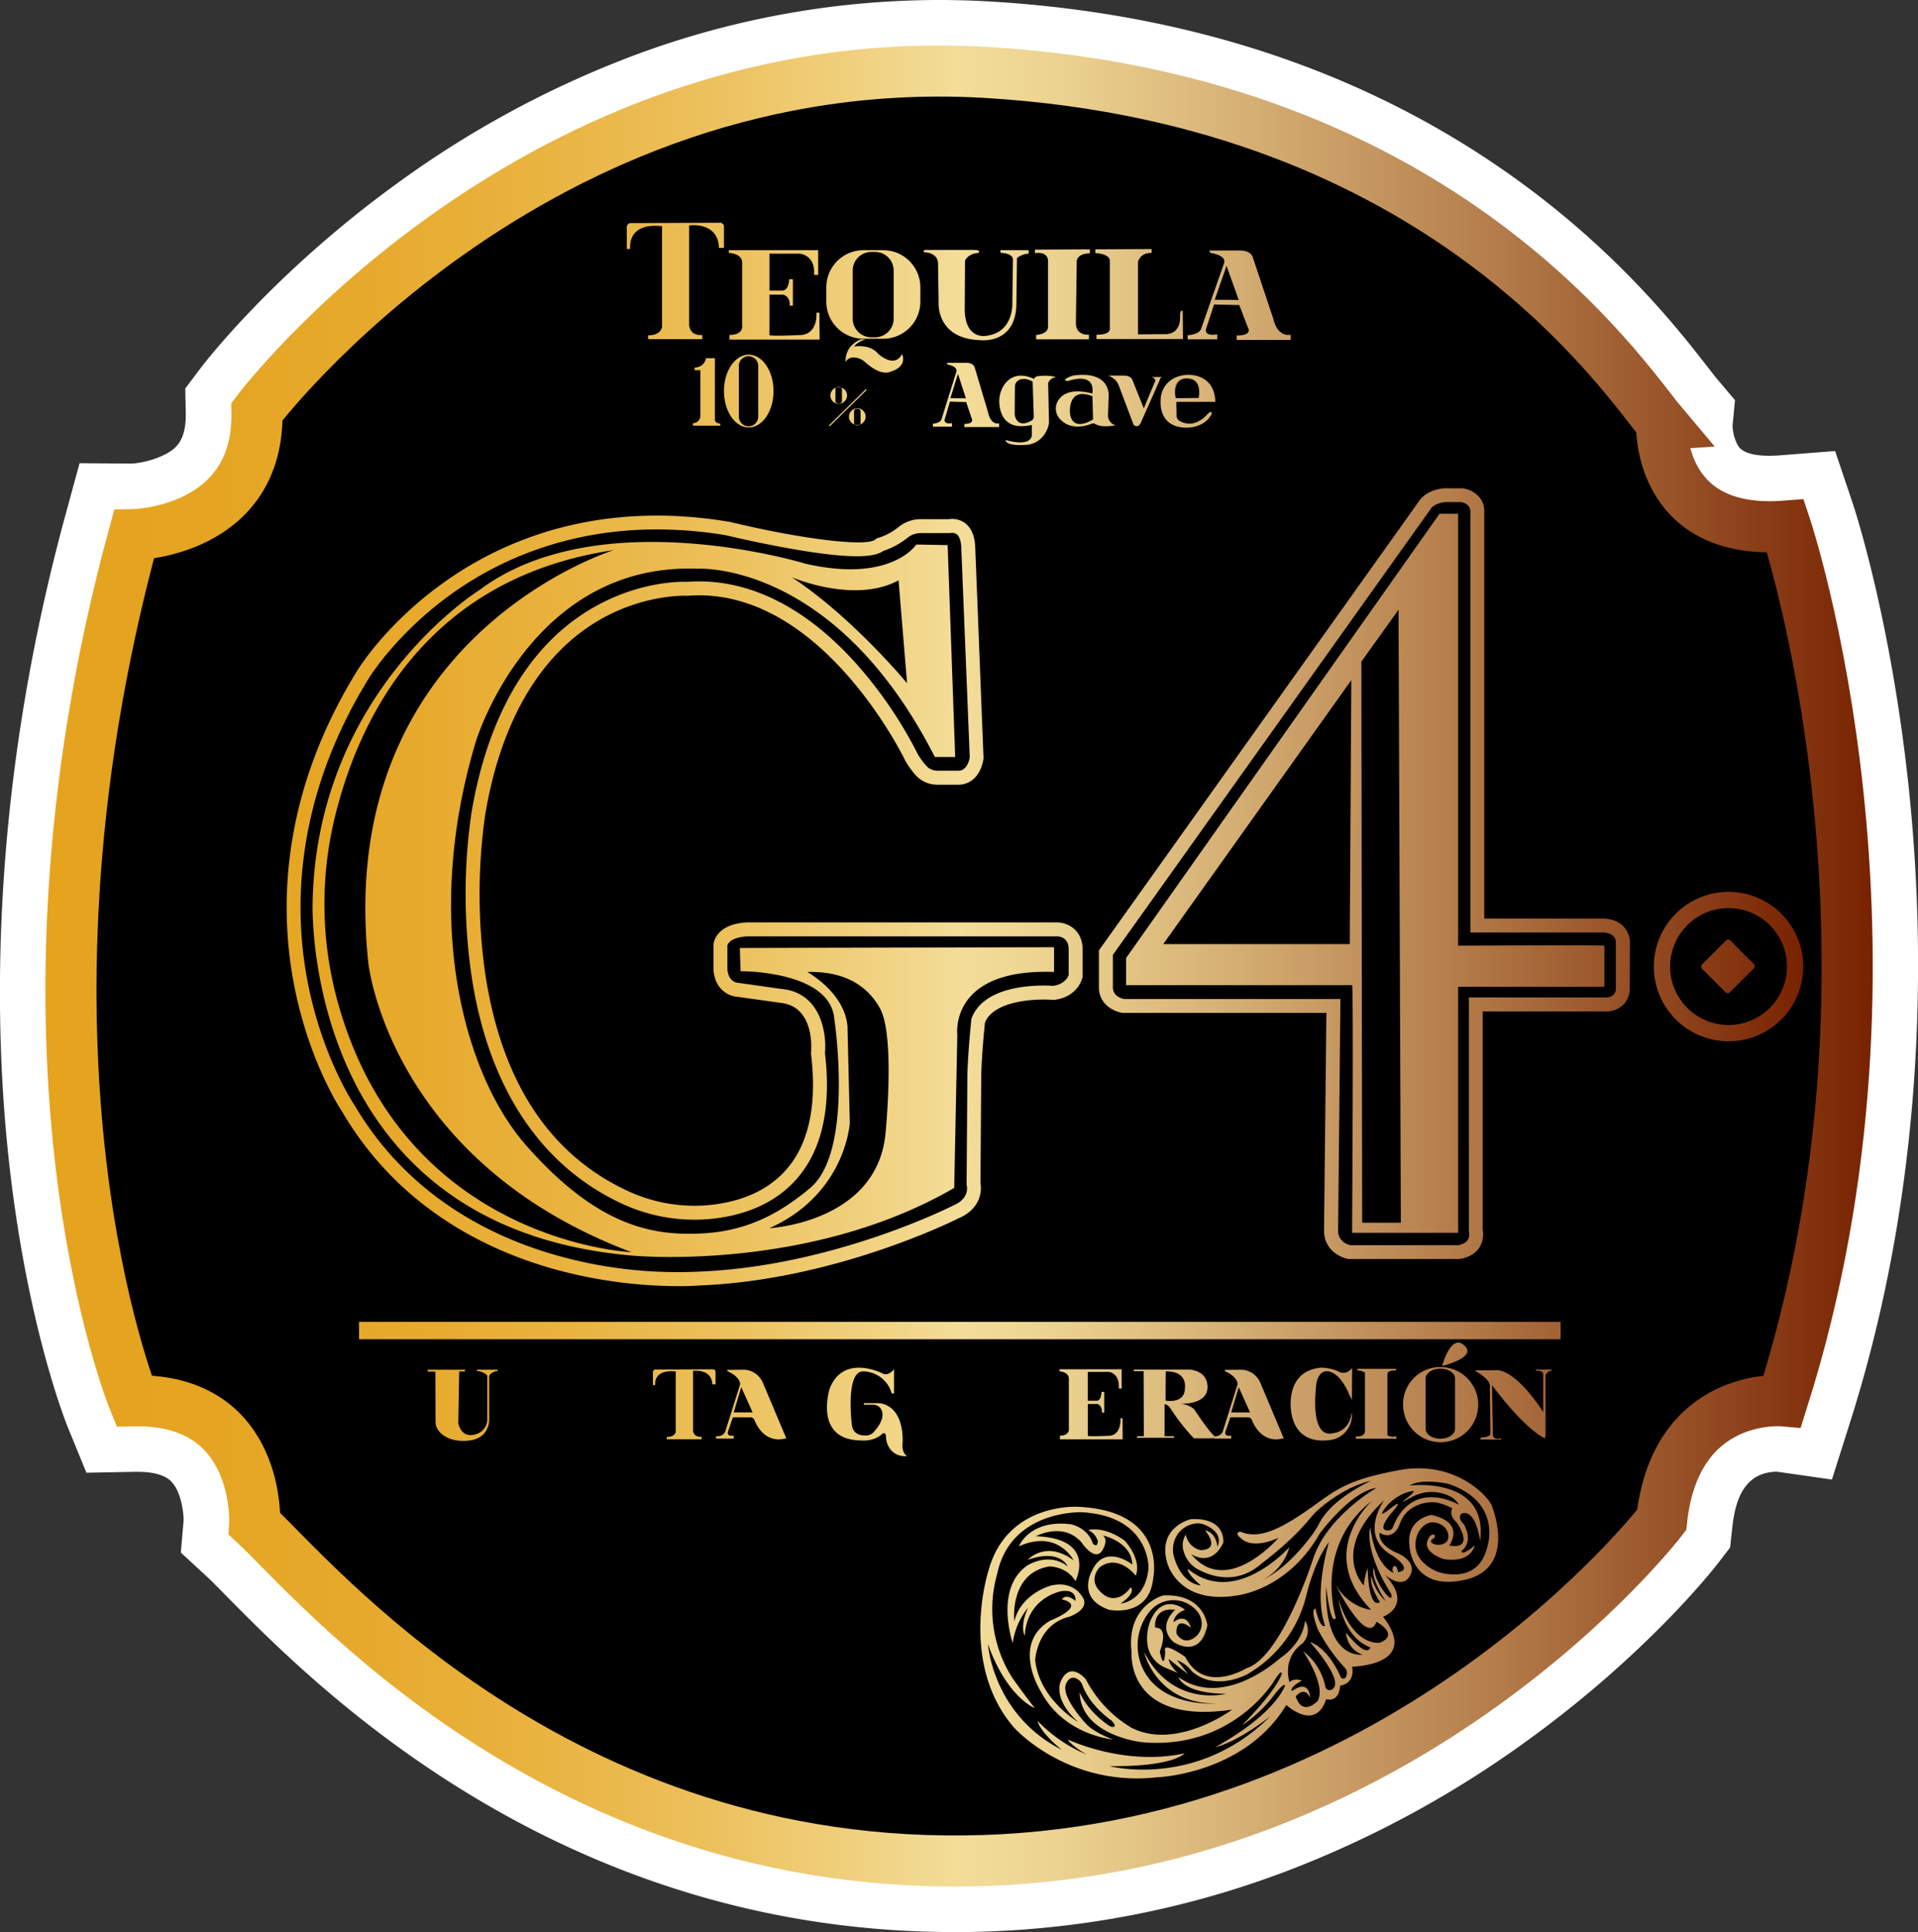 <svg xmlns="http://www.w3.org/2000/svg" xmlns:xlink="http://www.w3.org/1999/xlink" width="826.07" height="832.05" viewBox="0 0 826.07 832.05"><rect x="0" y="0" width="826.07" height="832.05" fill="#333333" stroke="none"/><defs><style>.cls-1{fill:#fff;}.cls-2,.cls-3{fill:none;}.cls-2{stroke-miterlimit:10;stroke-width:22px;stroke:url(#linear-gradient);}.cls-4{fill:url(#Citrine);}.cls-5{fill:url(#Citrine-2);}.cls-6{fill:url(#Citrine-3);}.cls-7{fill:url(#Citrine-4);}.cls-8{fill:url(#Citrine-5);}.cls-9{fill:url(#Citrine-6);}.cls-10{fill:url(#Citrine-8);}.cls-11{fill:url(#Citrine-9);}.cls-12{fill:url(#Citrine-10);}.cls-13{fill:url(#Citrine-11);}.cls-14{fill:url(#Citrine-12);}.cls-15{fill:url(#Citrine-13);}.cls-16{fill:url(#Citrine-14);}.cls-17{fill:url(#Citrine-15);}.cls-18{fill:url(#Citrine-16);}.cls-19{fill:url(#Citrine-17);}.cls-20{fill:url(#Citrine-18);}.cls-21{fill:url(#Citrine-19);}.cls-22{fill:url(#Citrine-20);}.cls-23{fill:url(#Citrine-21);}.cls-24{fill:url(#Citrine-22);}.cls-25{fill:url(#Citrine-23);}.cls-26{fill:url(#Citrine-24);}.cls-27{fill:url(#Citrine-25);}.cls-28{fill:url(#Citrine-26);}.cls-29{fill:url(#Citrine-27);}.cls-30{fill:url(#Citrine-28);}.cls-31{fill:url(#Citrine-29);}.cls-32{fill:url(#Citrine-30);}.cls-33{fill:url(#Citrine-31);}.cls-34{fill:url(#Citrine-32);}.cls-35{fill:url(#Citrine-33);}.cls-36{fill:url(#Citrine-34);}.cls-37{fill:url(#Citrine-35);}.cls-38{fill:url(#Citrine-37);}.cls-39{fill:url(#Citrine-38);}.cls-40{fill:url(#Citrine-42);}.cls-41{fill:url(#Citrine-47);}.cls-42{fill:url(#Citrine-48);}</style><linearGradient id="linear-gradient" x1="19.53" y1="416.03" x2="806.54" y2="416.03" gradientUnits="userSpaceOnUse"><stop offset="0" stop-color="#e5a31e"/><stop offset="0.09" stop-color="#e5a522"/><stop offset="0.18" stop-color="#e7aa2d"/><stop offset="0.27" stop-color="#e9b340"/><stop offset="0.36" stop-color="#ecc05b"/><stop offset="0.44" stop-color="#f0d07d"/><stop offset="0.5" stop-color="#f3dd99"/><stop offset="0.56" stop-color="#ebd18f"/><stop offset="0.66" stop-color="#d5af74"/><stop offset="0.8" stop-color="#b27a48"/><stop offset="0.97" stop-color="#81300c"/><stop offset="1" stop-color="#782200"/></linearGradient><linearGradient id="Citrine" x1="50.47" y1="170.08" x2="776.65" y2="170.08" xlink:href="#linear-gradient"/><linearGradient id="Citrine-2" x1="50.47" y1="127.09" x2="776.65" y2="127.09" xlink:href="#linear-gradient"/><linearGradient id="Citrine-3" x1="50.47" y1="179.58" x2="776.65" y2="179.58" xlink:href="#linear-gradient"/><linearGradient id="Citrine-4" x1="50.47" y1="121" x2="776.65" y2="121" xlink:href="#linear-gradient"/><linearGradient id="Citrine-5" x1="50.47" y1="168.42" x2="776.65" y2="168.42" xlink:href="#linear-gradient"/><linearGradient id="Citrine-6" x1="50.47" y1="127.13" x2="776.65" y2="127.13" xlink:href="#linear-gradient"/><linearGradient id="Citrine-8" x1="50.47" y1="127" x2="776.65" y2="127" xlink:href="#linear-gradient"/><linearGradient id="Citrine-9" x1="50.47" y1="126.63" x2="776.65" y2="126.63" xlink:href="#linear-gradient"/><linearGradient id="Citrine-10" x1="50.47" y1="170.17" x2="776.65" y2="170.17" xlink:href="#linear-gradient"/><linearGradient id="Citrine-11" x1="50.47" y1="153.3" x2="776.65" y2="153.3" xlink:href="#linear-gradient"/><linearGradient id="Citrine-12" x1="50.47" y1="176.73" x2="776.65" y2="176.73" xlink:href="#linear-gradient"/><linearGradient id="Citrine-13" x1="50.47" y1="126.75" x2="776.65" y2="126.75" xlink:href="#linear-gradient"/><linearGradient id="Citrine-14" x1="50.47" y1="172.78" x2="776.65" y2="172.78" xlink:href="#linear-gradient"/><linearGradient id="Citrine-15" x1="50.47" y1="126.81" x2="776.65" y2="126.81" xlink:href="#linear-gradient"/><linearGradient id="Citrine-16" x1="50.47" y1="172.58" x2="776.65" y2="172.58" xlink:href="#linear-gradient"/><linearGradient id="Citrine-17" x1="50.47" y1="175.58" x2="776.65" y2="175.58" gradientTransform="translate(228.09 -205.72) rotate(44.55)" xlink:href="#linear-gradient"/><linearGradient id="Citrine-18" x1="50.47" y1="172.64" x2="776.65" y2="172.64" xlink:href="#linear-gradient"/><linearGradient id="Citrine-19" x1="50.47" y1="167.25" x2="776.65" y2="167.25" xlink:href="#linear-gradient"/><linearGradient id="Citrine-20" x1="50.47" y1="604.69" x2="776.65" y2="604.69" xlink:href="#linear-gradient"/><linearGradient id="Citrine-21" x1="50.47" y1="604.42" x2="776.65" y2="604.42" xlink:href="#linear-gradient"/><linearGradient id="Citrine-22" x1="50.47" y1="604.54" x2="776.65" y2="604.54" xlink:href="#linear-gradient"/><linearGradient id="Citrine-23" x1="50.47" y1="604.63" x2="776.65" y2="604.63" xlink:href="#linear-gradient"/><linearGradient id="Citrine-24" x1="50.47" y1="604.71" x2="776.65" y2="604.71" xlink:href="#linear-gradient"/><linearGradient id="Citrine-25" x1="50.47" y1="618.91" x2="776.65" y2="618.91" xlink:href="#linear-gradient"/><linearGradient id="Citrine-26" x1="50.47" y1="604.86" x2="776.65" y2="604.86" xlink:href="#linear-gradient"/><linearGradient id="Citrine-27" x1="50.47" y1="376.25" x2="776.65" y2="376.25" xlink:href="#linear-gradient"/><linearGradient id="Citrine-28" x1="50.47" y1="416.15" x2="776.65" y2="416.15" xlink:href="#linear-gradient"/><linearGradient id="Citrine-29" x1="50.47" y1="416.25" x2="776.65" y2="416.25" xlink:href="#linear-gradient"/><linearGradient id="Citrine-30" x1="50.47" y1="699.1" x2="776.65" y2="699.1" xlink:href="#linear-gradient"/><linearGradient id="Citrine-31" x1="50.47" y1="376.08" x2="776.65" y2="376.08" xlink:href="#linear-gradient"/><linearGradient id="Citrine-32" x1="50.47" y1="583.23" x2="776.65" y2="583.23" xlink:href="#linear-gradient"/><linearGradient id="Citrine-33" x1="50.47" y1="168.79" x2="776.65" y2="168.79" xlink:href="#linear-gradient"/><linearGradient id="Citrine-34" x1="50.47" y1="573" x2="776.65" y2="573" xlink:href="#linear-gradient"/><linearGradient id="Citrine-35" x1="50.47" y1="604.88" x2="776.65" y2="604.88" xlink:href="#linear-gradient"/><linearGradient id="Citrine-37" x1="50.47" y1="387.95" x2="776.65" y2="387.95" xlink:href="#linear-gradient"/><linearGradient id="Citrine-38" x1="50.47" y1="605.2" x2="776.65" y2="605.2" xlink:href="#linear-gradient"/><linearGradient id="Citrine-42" x1="50.47" y1="387.36" x2="776.65" y2="387.36" xlink:href="#linear-gradient"/><linearGradient id="Citrine-47" x1="50.47" y1="608.05" x2="776.65" y2="608.05" xlink:href="#linear-gradient"/><linearGradient id="Citrine-48" x1="50.47" y1="604.71" x2="776.65" y2="604.71" xlink:href="#linear-gradient"/></defs><g id="Layer_2" data-name="Layer 2"><g id="Layer_1-2" data-name="Layer 1"><path class="cls-1" d="M411.15,832.05c-73.31,0-143.11-19.64-207.45-58.39-51.94-31.28-87.08-67-106-86.13-3.69-3.74-6.87-7-8.82-8.76l-11-10.16,1.2-13.87c0-3.82-1.19-12.5-5.33-16.74-2.7-2.76-7.61-4.16-14.6-4.16h-1l-20.93.39-7.94-19.39c-.69-1.68-16.93-41.91-24.95-110.54-7.27-62.21-9-161.66,23.74-282.09l6.2-22.74,22.6.18a38.81,38.81,0,0,0,14.79-4.24c4.16-2.32,8.57-5.79,8.34-17.57l-.2-10.56,6.36-8.44c1.24-1.65,31-40.77,84.62-79.68a430.78,430.78,0,0,1,99.49-54.25A376,376,0,0,1,404.44,0c7.64,0,15.4.24,23.07.71,82.65,5.06,155.68,28.77,217,70.47,49.71,33.78,78.33,70.63,90.56,86.37,1.6,2.07,3.12,4,3.93,5l8.25,9.8-1.06,11.07a19.58,19.58,0,0,0,2.2,8.22c.75,1.26,2.75,4.63,13.74,4.63h0c1.4,0,2.89-.06,4.43-.18l23.81-1.86L798,216.88c.66,2,16.31,49.32,24,121.55,7.08,66.55,8.46,168.12-25.18,274.08L789,637.17l-23.63-3.38c-15,.15-18.17,13.81-19.29,24.09l-.92,8.53-5.23,6.81c-1.22,1.58-30.36,39.19-83.42,77.3A447.93,447.93,0,0,1,558,804.31a402.49,402.49,0,0,1-133.36,27.52C420.15,832,415.62,832.05,411.15,832.05Z"/><path d="M769,226.58s60.67,181.34-1.33,376.67c0,0-46-4-52,51.33,0,0-108,140.67-292,146.67s-289-122-314-145c0,0,3-54-52-53,0,0-61-149,0-373,0,0,54-1,53-53,0,0,119-158,315-146s274,132,290,151C715.64,182.25,713.31,230.92,769,226.58Z"/><path class="cls-2" d="M769,226.58s60.67,181.34-1.33,376.67c0,0-46-4-52,51.33,0,0-108,140.67-292,146.67s-289-122-314-145c0,0,3-54-52-53,0,0-61-149,0-373,0,0,54-1,53-53,0,0,119-158,315-146s274,132,290,151C715.64,182.25,713.31,230.92,769,226.58Z"/><path class="cls-3" d="M367.8,177v5.23c0,.55.63,1,1.4,1s1.4-.44,1.4-1V177c0-.55-.63-1-1.4-1S367.8,176.44,367.8,177Z"/><path class="cls-3" d="M267.06,597.58s1.25-7.08-8.25-7l-.09,12.59S267.22,604.83,267.06,597.58Z"/><path class="cls-3" d="M362.6,172.8v-5.23c0-.54-.63-1-1.4-1s-1.4.45-1.4,1v5.23c0,.55.63,1,1.4,1S362.6,173.35,362.6,172.8Z"/><polygon class="cls-3" points="319.26 597.38 316.01 608.25 324.14 608.25 319.26 597.38"/><path class="cls-3" d="M380.64,735.58c4.5-5.66,9.67-13,9.67-13a55.09,55.09,0,0,0,6.94-43.22c-.22-.81-.41-1.62-.6-2.44-6.36-26.88-36.34-25.67-36.34-25.67-29.34,1.67-28.67,24-28.67,24,1.33,14.5,12,15.33,12,15.33-7-5-4.33-7-4.33-7,5.66,7.67,11.16,3.5,11.16,3.5,8.5-6,2.17-12.16,2.17-12.16-8.17-6-15.5,3.66-15.5,3.66-2.67-7.16,4.67-15,4.67-15,9-6.66,15.83-4.66,15.83-4.66a7.47,7.47,0,0,0-4.17,4.83c.17,3.17,2.17,1,2.17,1,2.17-7,9.5-8.33,9.5-8.33,17.83-2.17,22.33,9.5,22.33,9.5-16.83-7.5-23.5,6-23.5,6,12-8.84,19.67-.17,19.67-.17-14-5-17.17,2.83-17.17,2.83,8.17-6.5,17.5-.33,17.5-.33,14.17,10,6.17,33.33,6.17,33.33a31.21,31.21,0,0,0-6.67-15.33c3.84,8.17,1.5,12.17,1.5,12.17-1-16.67-15.83-19.17-15.83-19.17-6.83-1-6,4.17-6,4.17,4.17-3.5,5.83-.67,5.83-.67-11.33,2.83,5,9.17,5,9.17,17,10,4.17,30.33,4.17,30.33-10,19.17-31.17,20.83-31.17,20.83,9-3.33,11.67-6.83,11.67-6.83s11-11.67,8.5-17.17c-1.38-3-3.26-2.87-4.67-2.12a5.14,5.14,0,0,0-2.39,2.83c-3.26,9-12.44,15.13-12.44,15.13-3.5,3.66.33,2.66.33,2.66,10.34-6.66,13.34-14.83,13.34-14.83-.5,18.67-26.67,21.5-26.67,21.5-39.33,3.67-57.17-26.5-57.17-26.5-3.66-5.83-3.16-2.67-3.16-2.67,3.33,8.34,17.16,22,17.16,22a56.57,56.57,0,0,1-14.33-13.66c-5-6-4.17-3.17-4.17-3.17,6.5,14,30,26.17,30,26.17-10.33-2.5-23.83-13.34-23.83-13.34,31.67,31.5,69.33,21.5,69.33,21.5-27.83.34-32.33-5.5-32.33-5.5,26.17,5.67,50.33-6,50.33-6-1.83,3-8.16,6.5-8.16,6.5a63.08,63.08,0,0,0,21.16-14.5c-1.5,5.5-10.5,12.5-10.5,12.5,29.84-15.16,31.84-45.5,31.84-45.5C392.47,731.25,380.64,735.58,380.64,735.58Z"/><polygon class="cls-3" points="225.01 597.38 221.76 608.25 229.89 608.25 225.01 597.38"/><rect class="cls-3" x="367.26" y="108.5" width="17.63" height="36.75" rx="8"/><path class="cls-3" d="M274.34,713.57c.76.56,1.48,1.15,2.21,1.75,5.14,4.23,25.25,19,42.26,6.93,0,0-1.67,7-20.5,7.17,0,0,23,6.16,35.33-18,0,0-5,22.33-31,22.16,0,0,23.75,2,31.7-15.32a23.34,23.34,0,0,0,0-19.3,20,20,0,0,0-4.37-6.34,13.26,13.26,0,0,0-19.14,1.22,8.5,8.5,0,0,0-2,4.86,7.4,7.4,0,0,0,4.12,7.13c2,1,4.55,1.09,6.72-2.25,0,0,1-8-6.17-2.66,0,0,1.67-6.84,7.5-2.34,0,0-.16-3.66-5-5.33,0,0,9.34-7.83,14.84,4.5a20.53,20.53,0,0,1,1.25,10.94,12.55,12.55,0,0,1-7.46,9.42c-1.45.62-3.27,1.4-5.46,2.31,0,0,3.67-3.17,3.83-6,0,0-4.83,4-8.33,6.5l4.83-6a14.57,14.57,0,0,0-6.33,4.66s-8,8.84-23.5,1.67a53.9,53.9,0,0,1-26.17-35.33s-3.5-14.17-9.5-21.84c0,0,6.84,22,1.67,36,0,0,2,2,4.17-7.33,0,0,2.5-.33-1,8.83a74.87,74.87,0,0,1-11.65,16.62,3.22,3.22,0,0,0-.9,2.48,4.45,4.45,0,0,0,.36,1.48,1.25,1.25,0,0,0,2.28,0c1.55-3.51,6.07-12.4,13.24-15.06,0,0-16.24,18-8.95,20.67a1.82,1.82,0,0,0,2.37-1.4,25.26,25.26,0,0,1,9.58-15.27s-10,14.5-6.33,21.34c0,0,6.5,7.16,9.5-1.84,0,0-3.67-4.83-6.17.5,0,0,0-8.33,7.83-2.83,0,0,1.34-1.5-4.33-4.5,0,0,3.33-1.33,5.33.67,0,0,3.5-10-5.33-16.5a7.81,7.81,0,0,1-1.33-10S264.62,706.52,274.34,713.57Z"/><path class="cls-3" d="M549.18,729.42a56.57,56.57,0,0,1-14.33,13.66s13.83-13.66,17.16-22c0,0,.5-3.16-3.16,2.67,0,0-17.84,30.17-57.17,26.5,0,0-26.17-2.83-26.67-21.5,0,0,3,8.17,13.34,14.83,0,0,3.83,1,.33-2.66,0,0-9.18-6.12-12.44-15.13a5.14,5.14,0,0,0-2.39-2.83c-1.42-.75-3.3-.9-4.67,2.12-2.5,5.5,8.5,17.17,8.5,17.17s2.67,3.5,11.67,6.83c0,0-21.17-1.66-31.17-20.83,0,0-12.83-20.33,4.17-30.33,0,0,16.33-6.34,5-9.17,0,0,1.66-2.83,5.83.67,0,0,.83-5.17-6-4.17,0,0-14.83,2.5-15.83,19.17,0,0-2.34-4,1.5-12.17a31.21,31.21,0,0,0-6.67,15.33s-8-23.33,6.17-33.33c0,0,9.33-6.17,17.5.33,0,0-3.17-7.83-17.17-2.83,0,0,7.67-8.67,19.67.17,0,0-6.67-13.5-23.5-6,0,0,4.5-11.67,22.33-9.5,0,0,7.33,1.33,9.5,8.33,0,0,2,2.17,2.17-1a7.47,7.47,0,0,0-4.17-4.83s6.83-2,15.83,4.66c0,0,7.34,7.84,4.67,15,0,0-7.33-9.66-15.5-3.66,0,0-6.33,6.16,2.17,12.16,0,0,5.5,4.17,11.16-3.5,0,0,2.67,2-4.33,7,0,0,10.67-.83,12-15.33,0,0,.67-22.33-28.67-24,0,0-30-1.21-36.34,25.67-.19.82-.38,1.63-.61,2.44A55.11,55.11,0,0,0,436,722.58s5.17,7.34,9.67,13c0,0-11.83-4.33-20.17-27.5,0,0,2,30.34,31.84,45.5,0,0-9-7-10.5-12.5A63.08,63.08,0,0,0,468,755.58s-6.33-3.5-8.16-6.5c0,0,24.16,11.67,50.33,6,0,0-4.5,5.84-32.33,5.5,0,0,37.66,10,69.33-21.5,0,0-13.5,10.84-23.83,13.34,0,0,23.5-12.17,30-26.17C553.35,726.25,554.18,723.42,549.18,729.42Z"/><path class="cls-3" d="M567.51,701.58c-3.5-9.16-1-8.83-1-8.83,2.17,9.33,4.17,7.33,4.17,7.33-5.17-14,1.67-36,1.67-36-6,7.67-9.5,21.84-9.5,21.84a53.9,53.9,0,0,1-26.17,35.33c-15.5,7.17-23.5-1.67-23.5-1.67a14.57,14.57,0,0,0-6.33-4.66l4.83,6c-3.5-2.5-8.33-6.5-8.33-6.5.16,2.83,3.83,6,3.83,6-2.2-.91-4-1.69-5.47-2.31a12.57,12.57,0,0,1-7.46-9.42,20.59,20.59,0,0,1,1.26-10.94c5.5-12.33,14.84-4.5,14.84-4.5-4.84,1.67-5,5.33-5,5.33,5.83-4.5,7.5,2.34,7.5,2.34-7.17-5.34-6.17,2.66-6.17,2.66,2.17,3.34,4.72,3.21,6.72,2.25a7.39,7.39,0,0,0,4.11-7.13,8.5,8.5,0,0,0-2-4.86,13.24,13.24,0,0,0-19.13-1.22A20,20,0,0,0,492,699a23.34,23.34,0,0,0,0,19.3c7.94,17.28,31.7,15.32,31.7,15.32-26,.17-31-22.16-31-22.16,12.33,24.16,35.33,18,35.33,18-18.83-.17-20.5-7.17-20.5-7.17,17,12.1,37.12-2.7,42.26-6.93.73-.6,1.45-1.19,2.21-1.75,9.72-7.05,10-15.65,10-15.65a7.81,7.81,0,0,1-1.33,10c-8.83,6.5-5.33,16.5-5.33,16.5,2-2,5.33-.67,5.33-.67-5.67,3-4.33,4.5-4.33,4.5,7.83-5.5,7.83,2.83,7.83,2.83-2.5-5.33-6.17-.5-6.17-.5,3,9,9.5,1.84,9.5,1.84,3.67-6.84-6.33-21.34-6.33-21.34a25.31,25.31,0,0,1,9.58,15.27,1.82,1.82,0,0,0,2.37,1.4c7.29-2.7-9-20.67-9-20.67,7.17,2.66,11.69,11.55,13.24,15.06a1.25,1.25,0,0,0,2.28,0,4.45,4.45,0,0,0,.36-1.48,3.22,3.22,0,0,0-.9-2.48A74.46,74.46,0,0,1,567.51,701.58Z"/><path class="cls-3" d="M574.51,681.08c5.67,11.34,16,12.17,16,12.17-24.16-25,.5-47,.5-47-25.5,19.67-15.66,50.5-15.66,50.5-2.34,4-4.17-13.5-4.17-13.5-.83,32,15.67,29.33,15.67,29.33-6.84-2.33-7.17-9.5-7.17-9.5,9.67,11.84,10.5,6.34,10.5,6.34-11.83-4.34-13.67-20.67-13.67-20.67,6.34,20.83,17.84,18.67,17.84,18.67,8.66-3.5-1.5-9-1.5-9C588.51,709.75,574.51,681.08,574.51,681.08Z"/><path class="cls-3" d="M543.89,680.32l-.54.26Z"/><path class="cls-3" d="M564.42,653.72c-8.77,10.69-20.74,19.36-20.74,19.36-10.49,9.55-21.65,5.93-27.28,3a12.74,12.74,0,0,1-6.69-8.4,8.47,8.47,0,0,1,1-6.75c1.5,6.16,6.67,6.66,6.67,6.66,8.66-.5,1.66-8.5,1.66-8.5,4.84.84,5.34,7,5.34,7,2.27-5.38-2.67-8.27-5.64-9.48a7.68,7.68,0,0,0-4.32-.42,11.1,11.1,0,0,0-7.06,4.34,11.76,11.76,0,0,0-1.57,10.38c3.55,11.71,11.42,11.85,11.42,11.85-6-5-5.67-7.17-5.67-7.17,20.5,17,43.84-9.33,43.84-9.33a22.68,22.68,0,0,1-11.46,14.07c9.38-4.4,17.59-14.38,21.38-19.53a42.29,42.29,0,0,0,3.14-5.14c5.75-10.76,22.1-17.9,22.1-17.9-9.07,2-17.36,8-21.63,11.48A32.63,32.63,0,0,0,564.42,653.72Z"/><path class="cls-3" d="M272,539.25c-104.33-39.33-113.33-124.5-113.33-124.5-15-140.5,105.67-177.83,105.67-177.83C182.6,249,154,310.91,144,352.81a158.4,158.4,0,0,0,2,80.53C175.25,535.26,272,539.25,272,539.25Z"/><path class="cls-3" d="M390.64,294.25,387,249.92c-19,10.33-46-1.34-46-1.34C367.31,265.92,390.64,294.25,390.64,294.25Z"/><path class="cls-3" d="M244.31,541.84a191.17,191.17,0,0,0,56.74,5.76h.14c57.61-2.28,108.57-28.08,109.08-28.34l.22-.11c7.19-3,6-8.27,5.9-8.5l-.09-.36.34-47.72c.33-10.73,1.67-23.17,1.68-23.3l0-.37.13-.35c5.78-15.53,31.64-14.22,35.07-14,5-.71,6.42-3.77,6.74-4.73V408.92c0-5.16-3.85-5.64-5-5.67H321.73c-7.26.46-8.3,3.36-8.43,3.89v10.32c.47,5.19,3.86,5.74,4.54,5.8l.22,0,19,2.67c16.28,1.8,19.07,18.64,18.26,27.6,2.72,23-1.14,41-11.48,53.33-11.6,13.86-28.65,17.59-40.91,18.29a74.3,74.3,0,0,1-35.67-7.1c-35.19-16.6-57.46-50.94-64.38-99.31a244.32,244.32,0,0,1,.13-68.34c4.86-29.62,18-69.1,52.73-88.9,20-11.38,37.91-11,40.19-10.94,25.44-1.91,50.72,10.4,73.12,35.59a183.27,183.27,0,0,1,26.23,38.66,31.68,31.68,0,0,0,3.64,5,6.53,6.53,0,0,0,4.79,2.08h8.92a4.26,4.26,0,0,0,1.65-.28c2.57-1.13,3.24-4.75,3.35-5.51L414,235.37c-.16-2.56-.84-4.4-1.94-5.26a3.34,3.34,0,0,0-2.45-.59l-.32.08-.29,0H396.62a9.09,9.09,0,0,0-5.64,1.9,34.17,34.17,0,0,1-10.62,5.82c-3.19,2.26-10.94,3.93-37.72-.63-14.64-2.5-28.56-5.81-29.93-6.14A181.44,181.44,0,0,0,282.9,228c-39.32,0-68.24,13.69-86.78,26.63-25,17.42-37.13,37.29-37.24,37.49-32.17,52.14-32.21,99.18-26.59,129.47,6.1,32.9,20,53.76,20.17,54l.1.16C177,517.3,215.92,534.62,244.31,541.84ZM134.64,388.25c2-91,72-134.25,72-134.25,51.5-38.5,140.25-11.25,140.25-11.25,37,8.5,47.75-8.25,47.75-8.25l13.5.25L411.39,326h-8.75c-43.33-84.92-102.33-81.08-102.33-81.08-72-2.67-95.34,74.33-95.34,74.33-23.66,78.67-4.33,144.33,21.34,173.67s47,37.66,67,38.33S330,527.58,349,511.58s10.34-73,10.34-73c-2-20.66-40.34-20.33-40.34-20.33l-.33-10L454,407.92v10.66c-45.33-1.66-41.66,27-41.66,27l-1.34,66c-62.66,36.34-138.33,29.17-138.33,29.17C129.14,528.75,134.64,388.25,134.64,388.25Z"/><path class="cls-3" d="M82.64,391.08a25.17,25.17,0,1,0,25.16,25.17A25.2,25.2,0,0,0,82.64,391.08Zm10.84,26-10.2,10.2a1.38,1.38,0,0,1-2,0l-10-10a1.39,1.39,0,0,1,0-2L81.52,405a1.38,1.38,0,0,1,2,.05c2.17,2.38,7.69,7.81,10,10A1.37,1.37,0,0,1,93.48,417.07Z"/><path class="cls-3" d="M318.22,157.58v21.84a4.17,4.17,0,0,0,8.34,0V157.58a4.17,4.17,0,0,0-8.34,0Z"/><path class="cls-3" d="M345.06,153.42a4.17,4.17,0,0,0-4.17,4.16v21.84a4.17,4.17,0,0,0,8.33,0V157.58A4.17,4.17,0,0,0,345.06,153.42Z"/><path class="cls-3" d="M232,689.92s4.67,4.33,5.34-14.67a36.19,36.19,0,0,1,1.66,7.5s14.67-15-8.83-36.67c0,0,11,15-2.91,23.47a22.85,22.85,0,0,0-2.52,1.72c-2.19,1.77-5.33,5-.57,5.81,0,0,.5-2.83,1.5-2.66s1.33,2,.33,3c0,0,8-2.5,10.17-19.67,0,0,3.17,9.33-9,28.67,0,0-1,3.83,2.33,0,0,0,4.84-5.67,5-11.17,0,0,2.5,2.67-5,14.33a21.06,21.06,0,0,0,6.17-10.66S237,682.08,232,689.92Z"/><path class="cls-3" d="M218.47,642.25s-3.33-1.17,2,3c3.41,2.66.76,1-2.38-.62a17.47,17.47,0,0,0-10.17-2c-3.53.41-7.87,1.72-9.95,5.42,0,0,19.67-11.83,28.34,9.34,0,0,.5,2.33,3.33,1.5s-2.17-6.84-2.17-6.84-7.33-8.16.17-2.33c0,0,7,5.67,1-1.67C228.64,648.08,224.31,643.25,218.47,642.25Z"/><path class="cls-3" d="M255.14,683.25s-1.83,17.5-4.17,13.5c0,0,9.84-30.83-15.66-50.5,0,0,24.66,22,.5,47,0,0,10.33-.83,16-12.17,0,0-14,28.67-18.34,17.34,0,0-10.16,5.5-1.5,9,0,0,11.5,2.16,17.84-18.67,0,0-1.84,16.33-13.67,20.67,0,0,.83,5.5,10.5-6.34,0,0-.33,7.17-7.17,9.5C239.47,712.58,256,715.25,255.14,683.25Z"/><path class="cls-3" d="M282.42,680.32l.55.26Z"/><path class="cls-3" d="M257.91,655.65a42.21,42.21,0,0,0,3.13,5.14c3.8,5.15,12,15.13,21.38,19.53A22.7,22.7,0,0,1,271,666.25s23.34,26.33,43.84,9.33c0,0,.33,2.17-5.67,7.17,0,0,7.87-.14,11.42-11.85A11.73,11.73,0,0,0,319,660.52a11.08,11.08,0,0,0-7.05-4.34,7.72,7.72,0,0,0-4.33.42c-3,1.21-7.9,4.1-5.63,9.48,0,0,.5-6.16,5.34-7,0,0-7,8,1.66,8.5,0,0,5.17-.5,6.67-6.66a8.47,8.47,0,0,1,1,6.75,12.76,12.76,0,0,1-6.69,8.4c-5.64,2.94-16.79,6.56-27.28-3,0,0-12-8.67-20.74-19.36a32.63,32.63,0,0,0-4.46-4.49c-4.27-3.53-12.56-9.53-21.63-11.48C235.81,637.75,252.16,644.89,257.91,655.65Z"/><path class="cls-3" d="M196.64,651.75c-6.17-1.83-7.83,11.83-7.83,11.83-3.67-28,30.33-23.83,30.33-23.83-5.33-3.33-16.83-.67-16.83-.67-23.34,8-16.5,27.34-16.5,27.34,3.12,12.75,13.84,12.18,19,11.11a15.86,15.86,0,0,0,4.78-1.82c11.56-6.81,5.54-16.29,5.54-16.29-3.2-5-7.15-4.09-9.58-2.78a5.84,5.84,0,0,0-3.06,4.4c-.55,4.83,5.14,4.21,5.14,4.21,4.67-1.17.83-3,.83-3-.66-2.33,1.67-1,1.67-1,5.67,6.83-5.67,10.17-5.67,10.17-12,1.83-13.33-5.84-13.33-5.84,6.17,5,5.67,2.34,5.67,2.34-5.5-4.34-1-11.5-1-11.5C199.14,653.25,196.64,651.75,196.64,651.75Z"/><path class="cls-3" d="M381.31,488.58s4.33-42.33-2.34-54.33-18.33-16-31.33-15.67c0,0,16,8.67,17.33,23.34l1,41.66s-1.66,30.67-34.66,45.34C331.31,528.92,377.31,526.58,381.31,488.58Z"/><polygon class="cls-3" points="586.3 284.92 586.64 526.58 603.3 526.58 602.3 262.58 586.3 284.92"/><path class="cls-3" d="M511,163c7,.25,5.25,8.38,5.25,8.38S518.2,162.77,511,163Z"/><polygon class="cls-3" points="581.3 406.58 581.97 292.92 500.97 406.58 581.3 406.58"/><path class="cls-3" d="M437.12,166.5l-.1,11.3a5.34,5.34,0,0,0,.56,2.55c.78,1.52,2.61,3.16,6.73.75a1.87,1.87,0,0,0,.92-1.66l-.47-15.06s-2.8-1.92-5.58-.9A3.24,3.24,0,0,0,437.12,166.5Z"/><path class="cls-3" d="M614,593.58v21.84c0,2.29,2.84,4.16,6.32,4.16s6.31-1.87,6.31-4.16V593.58c0-2.29-2.84-4.16-6.31-4.16S614,591.29,614,593.58Z"/><path class="cls-3" d="M510.31,597.58s1.25-7.08-8.25-7L502,603.17S510.47,604.83,510.31,597.58Z"/><polygon class="cls-3" points="528.3 114.5 523.22 129.08 533.55 129.17 528.3 114.5"/><path class="cls-3" d="M696,425.25v-19a4.2,4.2,0,0,0-1.12-3.19,7,7,0,0,0-4.43-1.48H633.31V220.43c.16-3.12-2.92-4-3.93-4.18h-6.92c-4.71.51-6.17,2.75-6.23,2.85l-.12.25,0,0L479.31,411.21V425.5c.22,3.63,3.95,4.57,4.91,4.75h93.12l-1,99.7c0,4.77,4.19,6,5.3,6.3H628c2-.4,3.42-1.16,4.14-2.25a4.84,4.84,0,0,0,.56-3.36l-.08-.34V429.58h58.93a4.81,4.81,0,0,0,3.54-1.31,4.36,4.36,0,0,0,.88-2.74Zm-5-.33H628v106H582.31s.66-106.67,0-106.67H485V412.58L620,221.25h8v186s63-.33,63,0Z"/><path class="cls-3" d="M744.48,391.08a25.17,25.17,0,1,0,25.17,25.17A25.2,25.2,0,0,0,744.48,391.08Zm10.85,26-10.21,10.2a1.38,1.38,0,0,1-2,0l-10-10a1.39,1.39,0,0,1,0-2L743.36,405a1.38,1.38,0,0,1,2,.05c2.17,2.38,7.69,7.81,10,10A1.38,1.38,0,0,1,755.33,417.07Z"/><path class="cls-3" d="M587.35,682.75a36.19,36.19,0,0,1,1.66-7.5c.67,19,5.34,14.67,5.34,14.67-5-7.84-3.67-11-3.67-11a21.06,21.06,0,0,0,6.17,10.66c-7.5-11.66-5-14.33-5-14.33.16,5.5,5,11.17,5,11.17,3.33,3.83,2.33,0,2.33,0-12.17-19.34-9-28.67-9-28.67,2.17,17.17,10.17,19.67,10.17,19.67-1-1-.67-2.84.33-3s1.5,2.66,1.5,2.66c4.76-.83,1.62-4-.57-5.81a22.85,22.85,0,0,0-2.52-1.72c-13.94-8.45-2.91-23.47-2.91-23.47C572.68,667.75,587.35,682.75,587.35,682.75Z"/><path class="cls-3" d="M624,639.08s-11.5-2.66-16.83.67c0,0,34-4.17,30.33,23.83,0,0-1.66-13.66-7.83-11.83,0,0-2.5,1.5.83,4.67,0,0,4.5,7.16-1,11.5,0,0-.5,2.66,5.67-2.34,0,0-1.33,7.67-13.33,5.84,0,0-11.34-3.34-5.67-10.17,0,0,2.33-1.33,1.67,1,0,0-3.84,1.83.83,3,0,0,5.68.62,5.13-4.21a5.83,5.83,0,0,0-3-4.4c-2.43-1.31-6.38-2.23-9.58,2.78,0,0-6,9.48,5.54,16.29a15.76,15.76,0,0,0,4.78,1.82c5.16,1.07,15.89,1.64,19-11.11C640.51,666.42,647.35,647.08,624,639.08Z"/><polygon class="cls-3" points="533.51 597.38 530.26 608.25 538.39 608.25 533.51 597.38"/><polygon class="cls-3" points="409.32 171.49 415.96 171.55 412.59 161.01 409.32 171.49"/><path class="cls-3" d="M618.39,642.66a17.44,17.44,0,0,0-10.16,2c-3.14,1.66-5.8,3.28-2.38.62,5.33-4.17,2-3,2-3-5.84,1-10.17,5.83-10.17,5.83-6,7.34,1,1.67,1,1.67,7.5-5.83.17,2.33.17,2.33s-5,6-2.17,6.84,3.33-1.5,3.33-1.5c8.67-21.17,28.34-9.34,28.34-9.34C626.26,644.38,621.93,643.07,618.39,642.66Z"/><path class="cls-4" d="M415.37,182.57v1.35h14.94V182.3s-3.54,1.17-4.82-4.94l-5.62-18.87s-.32-2.24-3.61-2.24h-8.43l.24.71s4.73.72,3.77,3.33l-6.34,20.3s-.4,1.62-3.69,1.89v1.26H410v-1.53s-4.25,1-2.89-2.43l2-6.82,7,.18,2.32,6.82S420.11,182.57,415.37,182.57Zm-6.05-11.08L412.59,161,416,171.55Z"/><path class="cls-5" d="M398.14,108.63s5.87,0,5.87,5l.25,16.5S403,146,422.39,146.5c0,0,15.5,1.88,15.37-16.25l.25-19.12a8.63,8.63,0,0,1,5-1.88v-1.5H430.89v1.13s5.12,0,5.37,2.75L436,131s.38,11.75-10.5,13.5c0,0-9.5,2.63-10-10.75l.13-21.37s.75-3,5.87-3.5c0,0,1.25-1.25-2.12-1.25h-21S397.14,108.25,398.14,108.63Z"/><path class="cls-6" d="M365.64,179.58a3.59,3.59,0,1,0,3.59-3.75A3.68,3.68,0,0,0,365.64,179.58Zm5-2.59v5.23c0,.55-.63,1-1.4,1s-1.4-.44-1.4-1V177c0-.55.63-1,1.4-1S370.6,176.44,370.6,177Z"/><path class="cls-7" d="M285.14,97.42v43.33s-.33,3.67-6,3.67v1.66h23.33v-1.83s-5,.83-5.66-4.17v-43s12.5-1.83,12.83,9.67h2.17V97.63a1.71,1.71,0,0,0-1.72-1.71l-38.42.16a1.7,1.7,0,0,0-1.7,1.7v9.47l1.48-.06S269.64,95.75,285.14,97.42Z"/><path class="cls-8" d="M311.81,168.42c0,8.65,4.77,15.66,10.66,15.66s10.67-7,10.67-15.66-4.78-15.67-10.67-15.67S311.81,159.76,311.81,168.42Zm14.75-10.84v21.84a4.17,4.17,0,0,1-8.34,0V157.58a4.17,4.17,0,0,1,8.34,0Z"/><path class="cls-9" d="M524.26,144s-6.62,1.38-4.5-3.37l3.13-9.5,10.87.25,3.63,9.5s2.62,3.62-4.75,3.62v1.88h23.25v-2.25s-5.5,1.62-7.5-6.88L539.64,111s-.5-3.12-5.63-3.12H520.89l.37,1s7.38,1,5.88,4.62l-9.88,28.25s-.62,2.25-5.75,2.63v1.75h12.75Zm4-29.5,5.25,14.67-10.34-.09Z"/><path class="cls-8" d="M345.14,152.75c-5.89,0-10.67,7-10.67,15.67s4.78,15.66,10.67,15.66,10.67-7,10.67-15.66S351,152.75,345.14,152.75Zm4.08,26.67a4.17,4.17,0,0,1-8.33,0V157.58a4.17,4.17,0,0,1,8.33,0Z"/><path class="cls-10" d="M319.64,113v26.88s1,4.37-5.5,4.37v2H353l-.09-11.59-1.28,0s.87,9-6.63,9.62c0,0-13.62.63-13.62,0V126.88h5.87s3.13.5,2.88,4.75h1.37V120.25h-1.62s.12,4.25-2.63,4.88h-5.87V109.25h13.12s6.75.5,6.13,9.13h1.75V107.75h-38.5v1.13S319.64,109.13,319.64,113Z"/><path class="cls-11" d="M478,112.38v28.75s1,3.12-5.75,3V146h37.25l-.12-12s-1.25-1.12-1.13,2.38c0,0,.63,6.75-5.5,7.5l-12.62.12V112.88s.62-4,5.87-4v-1.63l-24.25.13V109S478,109.13,478,112.38Z"/><path class="cls-12" d="M364.82,170.17a3.59,3.59,0,1,0-3.59,3.75A3.68,3.68,0,0,0,364.82,170.17Zm-5,2.63v-5.23c0-.54.63-1,1.4-1s1.4.45,1.4,1v5.23c0,.55-.63,1-1.4,1S359.8,173.35,359.8,172.8Z"/><path class="cls-13" d="M383,160.25c8.38-2.37,5.5-7.75,5.5-7.75-3.37,6.38-10.25-.12-10.25-.12-3.68-4.44-10.45-3.13-10.45-3.13a8.45,8.45,0,0,1,5.16-3l-2.21-.12c-7.5,3.25-6.5,9.75-6.5,9.75,1-1.88,2.85-2.1,4.44-1.85a7.93,7.93,0,0,1,4,2C379.3,161.94,383,160.25,383,160.25Z"/><path class="cls-14" d="M432.33,166a12.64,12.64,0,0,0-1.9,8c.41,4.73,2.85,11.55,14,9v4.25s.37,5.5-11.38,2.25c0,0-.21,2.69,8.94,2.08a9.76,9.76,0,0,0,5.21-1.85,11.31,11.31,0,0,0,4.6-7.73l-.37-17a3.73,3.73,0,0,1,3.37-2.5s-1.87-1.12-7.87-.5c0,0-1.63.38-1.5,1.25C445.39,163.25,437.21,158.53,432.33,166Zm12.43-1.61.47,15.06a1.87,1.87,0,0,1-.92,1.66c-4.12,2.41-5.95.77-6.73-.75a5.34,5.34,0,0,1-.56-2.55l.1-11.3a3.24,3.24,0,0,1,2.06-3C442,162.46,444.76,164.38,444.76,164.38Z"/><path class="cls-15" d="M451.39,111.88v28.37s.75,3.5-5.13,4v1.88H469v-2s-5.75.62-5.62-5.13l.37-26.75s.25-3.12,5.63-3.12v-1.75l-23.63.12V109S450.76,108,451.39,111.88Z"/><path class="cls-16" d="M515.18,161.82a13.77,13.77,0,0,0-8.11.46,10.57,10.57,0,0,0-7.18,10s-1.5,12.38,12,11.88c0,0,7.25-.13,10-6,0,0,.12-1.75-1.75.12,0,0-5.46,6.9-12.17,2.95a2.58,2.58,0,0,1-1.23-2.17l-.1-6h16.75S524,164,515.18,161.82Zm1.08,9.56-9.87.12S504,162.75,511,163C518.2,162.77,516.26,171.38,516.26,171.38Z"/><path class="cls-17" d="M371.89,145.88h8.5a16,16,0,0,0,16-16v-6.13a16,16,0,0,0-16-16h-8.5a16,16,0,0,0-16,16v6.13A16,16,0,0,0,371.89,145.88Zm-4.63-29.38a8,8,0,0,1,8-8h1.63a8,8,0,0,1,8,8v20.75a8,8,0,0,1-8,8h-1.63a8,8,0,0,1-8-8Z"/><path class="cls-18" d="M455.45,173a6.55,6.55,0,0,0,1.09,7.46c4.53,5,11.27,3,13.63,2a1.75,1.75,0,0,1,1.57.15c3.23,1.87,8.9.48,8.9.48a2.73,2.73,0,0,1-1.34-.41,4.48,4.48,0,0,1-2.09-4.05l.27-7.63a10.42,10.42,0,0,0,0-1.58c-1.26-10.68-15.69-7.58-15.69-7.58-5.62,2.12-1.87,2.25-1.87,2.25,12.75-4,10.5,5.37,10.5,5.37C460.87,167,457,170.05,455.45,173Zm15.31,7.63s-8.37,5.62-9.87-2.13c0,0-1.63-12.25,9.62-7.87Z"/><rect class="cls-19" x="354.01" y="175.33" width="22.33" height="0.5" transform="translate(-18.25 306.62) rotate(-44.55)"/><path class="cls-20" d="M488.26,183s2,1.88,3.25-1.37l7.79-17.52a4.84,4.84,0,0,0,.25-.73,1.32,1.32,0,0,1,1.46-1h-5.12s2.48.45,1.37,2.37l-4.62,11.13-4.88-12.13s-.45-2-3.75-2h-6.62l1.09.56a6.62,6.62,0,0,1,3.41,3.82Z"/><path class="cls-21" d="M511,163c-7-.25-4.62,8.5-4.62,8.5S504.47,163.21,511,163Z"/><path class="cls-22" d="M571.47,590.5c6,.31,9.7,10.22,9.7,10.22l1.09,2.06.09-13.65c-2.63,3.25-5.38,1.75-5.38,1.75a18.11,18.11,0,0,0-8.12-1.88c-15.75,1.5-12.75,18.88-12.75,18.88,2.37,16.62,18.62,11.87,18.62,11.87a10.89,10.89,0,0,0,7.5-11.62c-1,8.5-7.75,9-7.75,9-10.37,2.87-7.75-18.63-7.75-18.63C566.92,590,571.47,590.5,571.47,590.5Z"/><path class="cls-23" d="M604.31,604.42a16.17,16.17,0,1,0,16.16-15.67A15.91,15.91,0,0,0,604.31,604.42Zm22.35-10.84v21.84c0,2.29-2.84,4.16-6.31,4.16s-6.32-1.87-6.32-4.16V593.58c0-2.29,2.84-4.16,6.32-4.16S626.66,591.29,626.66,593.58Z"/><path class="cls-24" d="M587.89,616c.17,3.08-3.92,2.58-3.92,2.58v1h17.42v-1c-3.17.5-3.83-.66-3.83-.66V591.67c0-1.67,3.75-1.5,3.75-1.5v-.67H584.64v.67a5.84,5.84,0,0,1,2.92.75c.5,0,.33.91.33.91Z"/><path class="cls-25" d="M520.06,597.58c.16-7.5-7.67-7.75-7.67-7.75H488.31v.67h4.25c0-.17.08,28,.08,28h-2.92v.67h15.92v-.67h-4.08V604.75c1.66,0,2.91,2.33,2.91,2.33a85.58,85.58,0,0,0,9.75,12.34h7.67c.3,0,.54-.07.75-.11v-.81a5.22,5.22,0,0,0,.68,0h0c-1.67-.5-8.5-10.83-8.5-10.83-1.42-2.59-6.25-3.17-6.25-3.17S519.89,605.08,520.06,597.58ZM502,603.17l.09-12.59c9.5-.08,8.25,7,8.25,7C510.47,604.83,502,603.17,502,603.17Z"/><path class="cls-26" d="M483.08,598v-8.32H456.35v.88s4,.19,4,3.23v21.07s.69,3.42-3.82,3.42v1.57h27l-.06-9.09-.89,0s.61,7-4.6,7.54c0,0-9.46.49-9.46,0V604.62h4.08s2.17.39,2,3.72h1v-8.92H474.4s.09,3.33-1.82,3.82H468.5V590.8h9.11s4.69.39,4.25,7.15Z"/><path class="cls-27" d="M522.64,618.5v.81c1.44-.26.8-.72.68-.8A5.22,5.22,0,0,1,522.64,618.5Z"/><path class="cls-28" d="M522.64,619.31v.19h7.62v-1.25s-3.62.75-2.25-2.37l1.88-5.5h7.67a1.71,1.71,0,0,1,1.59,1.08c1.14,2.88,5,10.35,13.74,7.92l-10-23.73a9.53,9.53,0,0,0-3.49-4.29,9.06,9.06,0,0,0-5.23-1.48l-6.63.06v.56s5.38,2.13,5.5,5.63l-6.37,20.25a3.28,3.28,0,0,1-3.32,2.13C523.44,618.59,524.08,619.05,522.64,619.31Zm10.87-21.93,4.88,10.87h-8.13Z"/><path class="cls-29" d="M702,406.25a10.14,10.14,0,0,0-3-7.52c-3.27-3.15-7.94-3.16-8.75-3.15h-51V220.66c.32-7.12-5.9-9.9-9.25-10.38l-7.75,0-.3,0c-7.34.73-10.23,4.62-10.88,5.67L473.86,408.51l-.56.78v16.44c.36,7.24,6.87,10,10.26,10.49l.2,0h87.5l-1,93.67c0,8.34,6.87,11.68,10.5,12.29l47.76,0,.26,0c3.9-.69,6.73-2.38,8.42-5a10.73,10.73,0,0,0,1.39-7.59v-94h53.12a10.52,10.52,0,0,0,7.87-3.37,10.2,10.2,0,0,0,2.34-7.06Zm-6.86,22a4.81,4.81,0,0,1-3.54,1.31H632.64V530.3l.08.34a4.84,4.84,0,0,1-.56,3.36c-.72,1.09-2.12,1.85-4.14,2.25H581.61c-1.11-.25-5.3-1.53-5.3-6.3l1-99.7H484.22c-1-.18-4.69-1.12-4.91-4.75V411.21L616.08,219.33l0,0,.12-.25c.06-.1,1.52-2.34,6.23-2.85h6.92c1,.2,4.09,1.06,3.93,4.18V401.58h57.11a7,7,0,0,1,4.43,1.48,4.2,4.2,0,0,1,1.12,3.19v19l0,.28A4.36,4.36,0,0,1,695.11,428.27Z"/><path class="cls-30" d="M745.36,405.08a1.38,1.38,0,0,0-2-.05l-10.24,10.24a1.39,1.39,0,0,0,0,2l10,10a1.38,1.38,0,0,0,2,0l10.21-10.2a1.38,1.38,0,0,0,0-2C753.05,412.89,747.53,407.46,745.36,405.08Z"/><path class="cls-31" d="M744.48,384.08a32.17,32.17,0,1,0,32.17,32.17A32.2,32.2,0,0,0,744.48,384.08Zm0,57.34a25.17,25.17,0,1,1,25.17-25.17A25.2,25.2,0,0,1,744.48,441.42Z"/><path class="cls-32" d="M602.85,633.08c-23.84,4.34-27.84,9-39.34,17s-21.16,13.17-29.33,9.5c0,0-3,.5.5,3,0,0,4.17,5,16-.33,0,0-22.33,26-37.67,7,0,0,8.5,6.17,13.84-4.83,0,0,1.5-11-14-10.17,0,0-14.5,3.33-10.17,18.67,0,0,4.33,17.83,29,14.33,0,0,22.5-1.67,36.83-27,0,0,13.34-18,24.34-19.5,0,0-21.34,12.17-27.34,30.67,0,0-13.5,42.33-28.66,47,0,0-18.17,11.33-26.34-4.84,0,0-10.16-7.33-8.66-2.33,0,0-.34,9.17-2.34,0,0,0,4.34-10.33-2-10.33,0,0-1.16-8.84,8.67-7.67,0,0-8.17,6.83-.83,13.83,0,0,11.5,8,14.66-7.16,0,0-1.33-13.67-19-12.84,0,0-16,4.17-13.66,24.34,0,0-2.67,31.66,43.33,24.83,0,0-23.83,17.67-43.33,7.83a52.34,52.34,0,0,1-19.67-20.83s-6.67-8.33-10.83.83c0,0-3.67,7.5,7.5,17.5,0,0-16.67-9.66-18.5-26.66,0,0,.66-15.17,14.66-18.67,0,0,9.84-3.33,5.34-9,0,0-3.84-6.83-13.5-4.33,0,0-12.67,3.5-15.5,15.33,0,0-2.34-20.83,15.16-23.67,0,0,7.5,0,11.17,6.34,0,0,9.5-18.34-17-19.34,0,0,11.5-6.33,19.5,2.5,0,0,6.17,9.34,9.33,3.17,0,0,2.5-4.17,0-6,0,0,12.34,2.67,12.67,12.5,0,0-11.83-9.33-17.33,2.67,0,0-7,11.83,7.33,16.83,0,0,17.33,3.67,19-13.67,0,0,6.33-28.83-32.17-30.66,0,0-30.83-2.17-38.83,27.66,0,0-12.83,39.67,11,67.34,0,0,22.67,25.66,61.5,21.5,0,0,37.67-1.17,55.83-31.17,0,0,12.5,11.67,17.17-2.5,0,0,5.5,1.83,6-5.83,0,0,6.5-.5,5.17-8.17,0,0,29.66-.33,13.33-21.5,0,0,13.5-4.83.5-18.33,0,0,8.17,7.66,11.5-.17,0,0,2.83-5.5-6.83-9.33,0,0-7.34-3.17-6.67-8.34,0,0,5.83,4.17,8.83-4.16s12.34-9.5,15.84-8.84a24.3,24.3,0,0,1,6.66,2.5s-1.83,2.84,1.84,6c0,0,8.5,12-3.17,10,0,0,7.33-9.83-7.67-13.16,0,0-10.66,1.5-9.5,12.83,0,0,.34,19.67,22.84,15.33s14.16-28.16,12.66-32.16S626.68,628.75,602.85,633.08Zm-34.44,22.57a42.29,42.29,0,0,1-3.14,5.14c-3.79,5.15-12,15.13-21.38,19.53l-.54.26.54-.26a22.68,22.68,0,0,0,11.46-14.07s-23.34,26.33-43.84,9.33c0,0-.33,2.17,5.67,7.17,0,0-7.87-.14-11.42-11.85a11.76,11.76,0,0,1,1.57-10.38,11.1,11.1,0,0,1,7.06-4.34,7.68,7.68,0,0,1,4.32.42c3,1.21,7.91,4.1,5.64,9.48,0,0-.5-6.16-5.34-7,0,0,7,8-1.66,8.5,0,0-5.17-.5-6.67-6.66a8.47,8.47,0,0,0-1,6.75,12.74,12.74,0,0,0,6.69,8.4c5.63,2.94,16.79,6.56,27.28-3,0,0,12-8.67,20.74-19.36a32.63,32.63,0,0,1,4.46-4.49c4.27-3.53,12.56-9.53,21.63-11.48C590.51,637.75,574.16,644.89,568.41,655.65Zm-15.06,70.6c-6.5,14-30,26.17-30,26.17,10.33-2.5,23.83-13.34,23.83-13.34-31.67,31.5-69.33,21.5-69.33,21.5,27.83.34,32.33-5.5,32.33-5.5-26.17,5.67-50.33-6-50.33-6,1.83,3,8.16,6.5,8.16,6.5a63.08,63.08,0,0,1-21.16-14.5c1.5,5.5,10.5,12.5,10.5,12.5-29.84-15.16-31.84-45.5-31.84-45.5,8.34,23.17,20.17,27.5,20.17,27.5-4.5-5.66-9.67-13-9.67-13a55.11,55.11,0,0,1-6.95-43.22c.23-.81.42-1.62.61-2.44C436,650,466,651.25,466,651.25c29.34,1.67,28.67,24,28.67,24-1.33,14.5-12,15.33-12,15.33,7-5,4.33-7,4.33-7-5.66,7.67-11.16,3.5-11.16,3.5-8.5-6-2.17-12.16-2.17-12.16,8.17-6,15.5,3.66,15.5,3.66,2.67-7.16-4.67-15-4.67-15-9-6.66-15.83-4.66-15.83-4.66a7.47,7.47,0,0,1,4.17,4.83c-.17,3.17-2.17,1-2.17,1-2.17-7-9.5-8.33-9.5-8.33-17.83-2.17-22.33,9.5-22.33,9.5,16.83-7.5,23.5,6,23.5,6-12-8.84-19.67-.17-19.67-.17,14-5,17.17,2.83,17.17,2.83-8.17-6.5-17.5-.33-17.5-.33-14.17,10-6.17,33.33-6.17,33.33a31.21,31.21,0,0,1,6.67-15.33c-3.84,8.17-1.5,12.17-1.5,12.17,1-16.67,15.83-19.17,15.83-19.17,6.83-1,6,4.17,6,4.17-4.17-3.5-5.83-.67-5.83-.67,11.33,2.83-5,9.17-5,9.17-17,10-4.17,30.33-4.17,30.33,10,19.17,31.17,20.83,31.17,20.83-9-3.33-11.67-6.83-11.67-6.83s-11-11.67-8.5-17.17c1.37-3,3.25-2.87,4.67-2.12a5.14,5.14,0,0,1,2.39,2.83c3.26,9,12.44,15.13,12.44,15.13,3.5,3.66-.33,2.66-.33,2.66C468,736.92,465,728.75,465,728.75c.5,18.67,26.67,21.5,26.67,21.5,39.33,3.67,57.17-26.5,57.17-26.5,3.66-5.83,3.16-2.67,3.16-2.67-3.33,8.34-17.16,22-17.16,22a56.57,56.57,0,0,0,14.33-13.66C554.18,723.42,553.35,726.25,553.35,726.25Zm26.35-4.09a1.25,1.25,0,0,1-2.28,0c-1.55-3.51-6.07-12.4-13.24-15.06,0,0,16.24,18,9,20.67a1.82,1.82,0,0,1-2.37-1.4,25.31,25.31,0,0,0-9.58-15.27s10,14.5,6.33,21.34c0,0-6.5,7.16-9.5-1.84,0,0,3.67-4.83,6.17.5,0,0,0-8.33-7.83-2.83,0,0-1.34-1.5,4.33-4.5,0,0-3.33-1.33-5.33.67,0,0-3.5-10,5.33-16.5a7.81,7.81,0,0,0,1.33-10s-.31,8.6-10,15.65c-.76.56-1.48,1.15-2.21,1.75-5.14,4.23-25.26,19-42.26,6.93,0,0,1.67,7,20.5,7.17,0,0-23,6.16-35.33-18,0,0,5,22.33,31,22.16,0,0-23.76,2-31.7-15.32a23.34,23.34,0,0,1,0-19.3,20,20,0,0,1,4.37-6.34,13.24,13.24,0,0,1,19.13,1.22,8.5,8.5,0,0,1,2,4.86,7.39,7.39,0,0,1-4.11,7.13c-2,1-4.55,1.09-6.72-2.25,0,0-1-8,6.17-2.66,0,0-1.67-6.84-7.5-2.34,0,0,.16-3.66,5-5.33,0,0-9.34-7.83-14.84,4.5a20.59,20.59,0,0,0-1.26,10.94,12.57,12.57,0,0,0,7.46,9.42c1.46.62,3.27,1.4,5.47,2.31,0,0-3.67-3.17-3.83-6,0,0,4.83,4,8.33,6.5l-4.83-6a14.57,14.57,0,0,1,6.33,4.66s8,8.84,23.5,1.67a53.9,53.9,0,0,0,26.17-35.33s3.5-14.17,9.5-21.84c0,0-6.84,22-1.67,36,0,0-2,2-4.17-7.33,0,0-2.5-.33,1,8.83a74.46,74.46,0,0,0,11.65,16.62,3.22,3.22,0,0,1,.9,2.48A4.45,4.45,0,0,1,579.7,722.16Zm14.65-14.74s-11.5,2.16-17.84-18.67c0,0,1.84,16.33,13.67,20.67,0,0-.83,5.5-10.5-6.34,0,0,.33,7.17,7.17,9.5,0,0-16.5,2.67-15.67-29.33,0,0,1.83,17.5,4.17,13.5,0,0-9.84-30.83,15.66-50.5,0,0-24.66,22-.5,47,0,0-10.33-.83-16-12.17,0,0,14,28.67,18.34,17.34C592.85,698.42,603,703.92,594.35,707.42Zm4.74-37.87a22.85,22.85,0,0,1,2.52,1.72c2.19,1.77,5.33,5,.57,5.81,0,0-.5-2.83-1.5-2.66s-1.33,2-.33,3c0,0-8-2.5-10.17-19.67,0,0-3.17,9.33,9,28.67,0,0,1,3.83-2.33,0,0,0-4.84-5.67-5-11.17,0,0-2.5,2.67,5,14.33a21.06,21.06,0,0,1-6.17-10.66s-1.33,3.16,3.67,11c0,0-4.67,4.33-5.34-14.67a36.19,36.19,0,0,0-1.66,7.5s-14.67-15,8.83-36.67C596.18,646.08,585.15,661.1,599.09,669.55Zm.92-12.13s-.5,2.33-3.33,1.5,2.17-6.84,2.17-6.84,7.33-8.16-.17-2.33c0,0-7,5.67-1-1.67,0,0,4.33-4.83,10.17-5.83,0,0,3.33-1.17-2,3-3.42,2.66-.76,1,2.38-.62a17.44,17.44,0,0,1,10.16-2c3.54.41,7.87,1.72,10,5.42C628.35,648.08,608.68,636.25,600,657.42Zm40.5,9c-3.12,12.75-13.85,12.18-19,11.11a15.76,15.76,0,0,1-4.78-1.82c-11.56-6.81-5.54-16.29-5.54-16.29,3.2-5,7.15-4.09,9.58-2.78a5.83,5.83,0,0,1,3,4.4c.55,4.83-5.13,4.21-5.13,4.21-4.67-1.17-.83-3-.83-3,.66-2.33-1.67-1-1.67-1-5.67,6.83,5.67,10.17,5.67,10.17,12,1.83,13.33-5.84,13.33-5.84-6.17,5-5.67,2.34-5.67,2.34,5.5-4.34,1-11.5,1-11.5-3.33-3.17-.83-4.67-.83-4.67,6.17-1.83,7.83,11.83,7.83,11.83,3.67-28-30.33-23.83-30.33-23.83,5.33-3.33,16.83-.67,16.83-.67C647.35,647.08,640.51,666.42,640.51,666.42Z"/><path class="cls-33" d="M628,407.25v-186h-8L485,412.58v11.67h97.34c.66,0,0,106.67,0,106.67H628v-106h63V407.25C691,406.92,628,407.25,628,407.25Zm-46.66-.67H501l81-113.66Zm5.33,120-.33-241.66,16-22.34,1,264Z"/><path class="cls-34" d="M630.64,579.38c-5.88-5.25-9.5,8.87-9.5,8.87S636.51,584.63,630.64,579.38Z"/><path class="cls-35" d="M298.47,182.25v1.08h11.75v-.91c-2.16-.09-2.33-1.5-2.33-1.5V154.25h-3.83a4.75,4.75,0,0,1-4.84,4c0-.17-.08,1.17-.08,1.17h2.5v19.66A3.22,3.22,0,0,1,298.47,182.25Z"/><rect class="cls-36" x="154.64" y="569.25" width="517.5" height="7.5"/><path class="cls-37" d="M661.47,590.31s3.06-.31,3.19,1.38v16.44s-10.38-16.82-19.44-18.07l-10.12.13s6.25,3.31,6.56,6.31l.25,21.31s-.63,1.07-3.81,1.25c0,0-.5-.25-.5.88h8.87v-.56s-3.19,1.12-3.5-1.44l-.37-21.44s12.87,17.75,22.5,22.81c0,0,.68,1,.56-3.81V592.25a3.16,3.16,0,0,1,2.62-2v-.44h-6.81Z"/><path class="cls-22" d="M181.89,608.13c-1,8.5-7.75,9-7.75,9-10.38,2.87-7.75-18.63-7.75-18.63-.13-8.62,4.75-8,4.75-8,7,.63,10.12,11.38,10.12,11.38l.63.25.12-13c-2.62,3.25-5.37,1.75-5.37,1.75a18.16,18.16,0,0,0-8.13-1.88c-15.75,1.5-12.75,18.88-12.75,18.88,2.38,16.62,18.63,11.87,18.63,11.87A10.89,10.89,0,0,0,181.89,608.13Z"/><path class="cls-38" d="M243,547.7a204.15,204.15,0,0,0,49.09,6.19c5.39,0,8.74-.26,9.37-.31,57.62-2.3,108.64-27.54,111.4-28.94,9.1-3.81,10.16-11.26,9.42-15l.33-46.92c.29-9.37,1.38-20.2,1.61-22.38,4-9.66,22.33-10.3,29.13-9.73l.31,0,.31,0c10.35-1.24,12.17-9.35,12.24-9.69l.06-.31V408.92c0-8.56-6.57-11.67-11-11.67H321.46c-13.51.81-14.13,9.14-14.15,9.49v11.07c.69,8.54,6.77,11.18,10,11.42l19,2.66c14.8,1.64,13.09,20.58,13,21.38l0,.33,0,.33c2.59,21.49-.81,38-10.09,49.09-10.22,12.21-25.57,15.52-36.65,16.15a68.24,68.24,0,0,1-32.77-6.54c-33.72-15.9-54.24-47.72-61-94.58a243.56,243.56,0,0,1,.09-66.66c6.64-40.49,23.75-69.71,49.49-84.51,19.44-11.17,37.2-10.32,37.38-10.31h.2l.2,0c57.21-4.45,93.37,70.21,93.73,71l.14.25a37.49,37.49,0,0,0,4.44,6.12,12.51,12.51,0,0,0,9.2,4h8.92a10.1,10.1,0,0,0,4.06-.79c6.18-2.7,6.91-10.3,6.94-10.62v-.19L420,235.06c-.3-4.54-1.77-7.84-4.39-9.79a9.34,9.34,0,0,0-6.87-1.69H396.62a15.08,15.08,0,0,0-9.38,3.21,27,27,0,0,1-9,4.88l-.7.18-.54.48c-3.77,3.29-32-.15-63-7.66l-.21,0c-57-9.46-97.43,8.51-121.34,25.26C166.53,268,154.24,288.19,153.75,289c-33.22,53.85-33.19,102.57-27.31,134,6.24,33.32,19.85,54.17,21,55.88C172.93,522.22,213.48,540.23,243,547.7Zm-90.57-72.13c-.14-.21-14.07-21.07-20.17-54-5.62-30.29-5.58-77.33,26.59-129.47.11-.2,12.27-20.07,37.24-37.49C214.66,241.7,243.58,228,282.9,228a181.44,181.44,0,0,1,29.81,2.52c1.37.33,15.29,3.64,29.93,6.14,26.78,4.56,34.53,2.89,37.72.63A34.17,34.17,0,0,0,391,231.48a9.09,9.09,0,0,1,5.64-1.9H409l.29,0,.32-.08a3.34,3.34,0,0,1,2.45.59c1.1.86,1.78,2.7,1.94,5.26l3.66,90.76c-.11.76-.78,4.38-3.35,5.51a4.26,4.26,0,0,1-1.65.28h-8.92a6.53,6.53,0,0,1-4.79-2.08,31.68,31.68,0,0,1-3.64-5,183.27,183.27,0,0,0-26.23-38.66c-22.4-25.19-47.68-37.5-73.12-35.59-2.28-.1-20.2-.44-40.19,10.94C221,281.32,207.87,320.8,203,350.42a244.32,244.32,0,0,0-.13,68.34c6.92,48.37,29.19,82.71,64.38,99.31a74.3,74.3,0,0,0,35.67,7.1c12.26-.7,29.31-4.43,40.91-18.29,10.34-12.35,14.2-30.29,11.48-53.33.81-9-2-25.8-18.26-27.6l-19-2.67-.22,0c-.68-.06-4.07-.61-4.54-5.8V407.14c.13-.53,1.17-3.43,8.43-3.89H455.27c1.18,0,5,.51,5,5.67v10.92c-.32,1-1.73,4-6.74,4.73-3.43-.25-29.29-1.56-35.07,14l-.13.35,0,.37c0,.13-1.35,12.57-1.68,23.3l-.34,47.72.09.36c.06.23,1.29,5.53-5.9,8.5l-.22.11c-.51.26-51.47,26.06-109.08,28.34h-.14a191.17,191.17,0,0,1-56.74-5.76c-28.39-7.22-67.35-24.54-91.75-66.11Z"/><path class="cls-39" d="M200.26,590.63v-.75h-16c-.2,0,0,.81,0,.81h3.25l.07,21.94c.12,4.25,5.62,8.81,14.5,7.75s8.6-8.94,8.6-8.94V592.83c.13-1.91,3.71-2.5,3.71-2.5v-.45h-9v.5c3.75.5,4.5,2.12,4.5,2.12v19c0,2-1.5,5.88-6.5,6.5s-6-5-6-5l.37-22.37Z"/><path class="cls-32" d="M361.81,648.92c-38.5,1.83-32.17,30.66-32.17,30.66,1.67,17.34,19,13.67,19,13.67,14.33-5,7.33-16.83,7.33-16.83-5.5-12-17.33-2.67-17.33-2.67.33-9.83,12.67-12.5,12.67-12.5-2.5,1.83,0,6,0,6,3.16,6.17,9.33-3.17,9.33-3.17,8-8.83,19.5-2.5,19.5-2.5-26.5,1-17,19.34-17,19.34,3.67-6.34,11.17-6.34,11.17-6.34,17.5,2.84,15.16,23.67,15.16,23.67-2.83-11.83-15.5-15.33-15.5-15.33-9.66-2.5-13.5,4.33-13.5,4.33-4.5,5.67,5.34,9,5.34,9,14,3.5,14.66,18.67,14.66,18.67-1.83,17-18.5,26.66-18.5,26.66,11.17-10,7.5-17.5,7.5-17.5-4.16-9.16-10.83-.83-10.83-.83A52.34,52.34,0,0,1,339,744.08c-19.5,9.84-43.33-7.83-43.33-7.83,46,6.83,43.33-24.83,43.33-24.83,2.34-20.17-13.66-24.34-13.66-24.34-17.67-.83-19,12.84-19,12.84,3.16,15.16,14.66,7.16,14.66,7.16,7.34-7-.83-13.83-.83-13.83,9.83-1.17,8.67,7.67,8.67,7.67-6.34,0-2,10.33-2,10.33-2,9.17-2.34,0-2.34,0,1.5-5-8.66,2.33-8.66,2.33-8.17,16.17-26.34,4.84-26.34,4.84-15.16-4.67-28.66-47-28.66-47-6-18.5-27.34-30.67-27.34-30.67,11,1.5,24.34,19.5,24.34,19.5,14.33,25.33,36.83,27,36.83,27,24.67,3.5,29-14.33,29-14.33,4.33-15.34-10.17-18.67-10.17-18.67-15.5-.83-14,10.17-14,10.17,5.34,11,13.84,4.83,13.84,4.83-15.34,19-37.67-7-37.67-7,11.83,5.33,16,.33,16,.33,3.5-2.5.5-3,.5-3-8.17,3.67-17.83-1.5-29.33-9.5s-15.5-12.66-39.34-17-38.16,11.34-39.66,15.34-9.84,27.83,12.66,32.16,22.84-15.33,22.84-15.33c1.16-11.33-9.5-12.83-9.5-12.83-15,3.33-7.67,13.16-7.67,13.16-11.67,2-3.17-10-3.17-10,3.67-3.16,1.84-6,1.84-6a24.3,24.3,0,0,1,6.66-2.5c3.5-.66,12.84.5,15.84,8.84s8.83,4.16,8.83,4.16c.67,5.17-6.67,8.34-6.67,8.34-9.66,3.83-6.83,9.33-6.83,9.33,3.33,7.83,11.5.17,11.5.17-13,13.5.5,18.33.5,18.33-16.33,21.17,13.33,21.5,13.33,21.5-1.33,7.67,5.17,8.17,5.17,8.17.5,7.66,6,5.83,6,5.83,4.67,14.17,17.17,2.5,17.17,2.5,18.16,30,55.83,31.17,55.83,31.17,38.83,4.16,61.5-21.5,61.5-21.5,23.83-27.67,11-67.34,11-67.34C392.64,646.75,361.81,648.92,361.81,648.92Zm-104.37.31a32.63,32.63,0,0,1,4.46,4.49c8.77,10.69,20.74,19.36,20.74,19.36,10.49,9.55,21.64,5.93,27.28,3a12.76,12.76,0,0,0,6.69-8.4,8.47,8.47,0,0,0-1-6.75c-1.5,6.16-6.67,6.66-6.67,6.66-8.66-.5-1.66-8.5-1.66-8.5-4.84.84-5.34,7-5.34,7-2.27-5.38,2.66-8.27,5.63-9.48a7.72,7.72,0,0,1,4.33-.42,11.08,11.08,0,0,1,7.05,4.34,11.73,11.73,0,0,1,1.58,10.38c-3.55,11.71-11.42,11.85-11.42,11.85,6-5,5.67-7.17,5.67-7.17-20.5,17-43.84-9.33-43.84-9.33a22.7,22.7,0,0,0,11.45,14.07l.55.26-.55-.26c-9.37-4.4-17.58-14.38-21.38-19.53a42.21,42.21,0,0,1-3.13-5.14c-5.75-10.76-22.1-17.9-22.1-17.9C244.88,639.7,253.17,645.7,257.44,649.23Zm-61.63,7.19s-4.5,7.16,1,11.5c0,0,.5,2.66-5.67-2.34,0,0,1.33,7.67,13.33,5.84,0,0,11.34-3.34,5.67-10.17,0,0-2.33-1.33-1.67,1,0,0,3.84,1.83-.83,3,0,0-5.69.62-5.14-4.21a5.84,5.84,0,0,1,3.06-4.4c2.43-1.31,6.38-2.23,9.58,2.78,0,0,6,9.48-5.54,16.29a15.86,15.86,0,0,1-4.78,1.82c-5.17,1.07-15.89,1.64-19-11.11,0,0-6.84-19.34,16.5-27.34,0,0,11.5-2.66,16.83.67,0,0-34-4.17-30.33,23.83,0,0,1.66-13.66,7.83-11.83C196.64,651.75,199.14,653.25,195.81,656.42Zm31.83-6.67c-7.5-5.83-.17,2.33-.17,2.33s5,6,2.17,6.84-3.33-1.5-3.33-1.5c-8.67-21.17-28.34-9.34-28.34-9.34,2.08-3.7,6.42-5,9.95-5.42a17.47,17.47,0,0,1,10.17,2c3.14,1.66,5.79,3.28,2.38.62-5.33-4.17-2-3-2-3,5.84,1,10.17,5.83,10.17,5.83C234.64,655.42,227.64,649.75,227.64,649.75Zm1.83,39.83c7.5-11.66,5-14.33,5-14.33-.16,5.5-5,11.17-5,11.17-3.33,3.83-2.33,0-2.33,0,12.17-19.34,9-28.67,9-28.67C234,674.92,226,677.42,226,677.42c1-1,.67-2.84-.33-3s-1.5,2.66-1.5,2.66c-4.76-.83-1.62-4,.57-5.81a22.85,22.85,0,0,1,2.52-1.72c13.93-8.45,2.91-23.47,2.91-23.47,23.5,21.67,8.83,36.67,8.83,36.67a36.19,36.19,0,0,0-1.66-7.5c-.67,19-5.34,14.67-5.34,14.67,5-7.84,3.67-11,3.67-11A21.06,21.06,0,0,1,229.47,689.58Zm10,23c6.84-2.33,7.17-9.5,7.17-9.5-9.67,11.84-10.5,6.34-10.5,6.34,11.83-4.34,13.67-20.67,13.67-20.67C243.47,709.58,232,707.42,232,707.42c-8.66-3.5,1.5-9,1.5-9,4.34,11.33,18.34-17.34,18.34-17.34-5.67,11.34-16,12.17-16,12.17,24.16-25-.5-47-.5-47,25.5,19.67,15.66,50.5,15.66,50.5,2.34,4,4.17-13.5,4.17-13.5C256,715.25,239.47,712.58,239.47,712.58Zm26.17-4.66c8.83,6.5,5.33,16.5,5.33,16.5-2-2-5.33-.67-5.33-.67,5.67,3,4.33,4.5,4.33,4.5-7.83-5.5-7.83,2.83-7.83,2.83,2.5-5.33,6.17-.5,6.17-.5-3,9-9.5,1.84-9.5,1.84-3.67-6.84,6.33-21.34,6.33-21.34a25.26,25.26,0,0,0-9.58,15.27,1.82,1.82,0,0,1-2.37,1.4c-7.29-2.7,8.95-20.67,8.95-20.67-7.17,2.66-11.69,11.55-13.24,15.06a1.25,1.25,0,0,1-2.28,0,4.45,4.45,0,0,1-.36-1.48,3.22,3.22,0,0,1,.9-2.48,74.87,74.87,0,0,0,11.65-16.62c3.5-9.16,1-8.83,1-8.83-2.17,9.33-4.17,7.33-4.17,7.33,5.17-14-1.67-36-1.67-36,6,7.67,9.5,21.84,9.5,21.84a53.9,53.9,0,0,0,26.17,35.33c15.5,7.17,23.5-1.67,23.5-1.67a14.57,14.57,0,0,1,6.33-4.66l-4.83,6c3.5-2.5,8.33-6.5,8.33-6.5-.16,2.83-3.83,6-3.83,6,2.19-.91,4-1.69,5.46-2.31a12.55,12.55,0,0,0,7.46-9.42,20.53,20.53,0,0,0-1.25-10.94c-5.5-12.33-14.84-4.5-14.84-4.5,4.84,1.67,5,5.33,5,5.33-5.83-4.5-7.5,2.34-7.5,2.34,7.17-5.34,6.17,2.66,6.17,2.66-2.17,3.34-4.72,3.21-6.72,2.25a7.4,7.4,0,0,1-4.12-7.13,8.5,8.5,0,0,1,2-4.86,13.26,13.26,0,0,1,19.14-1.22A20,20,0,0,1,334.3,699a23.34,23.34,0,0,1,0,19.3c-7.95,17.28-31.7,15.32-31.7,15.32,26,.17,31-22.16,31-22.16-12.33,24.16-35.33,18-35.33,18,18.83-.17,20.5-7.17,20.5-7.17-17,12.1-37.12-2.7-42.26-6.93-.73-.6-1.45-1.19-2.21-1.75-9.72-7.05-10-15.65-10-15.65A7.81,7.81,0,0,0,265.64,707.92ZM369,753.58s9-7,10.5-12.5a63.08,63.08,0,0,1-21.16,14.5s6.33-3.5,8.16-6.5c0,0-24.16,11.67-50.33,6,0,0,4.5,5.84,32.33,5.5,0,0-37.66,10-69.33-21.5,0,0,13.5,10.84,23.83,13.34,0,0-23.5-12.17-30-26.17,0,0-.83-2.83,4.17,3.17a56.57,56.57,0,0,0,14.33,13.66s-13.83-13.66-17.16-22c0,0-.5-3.16,3.16,2.67,0,0,17.84,30.17,57.17,26.5,0,0,26.17-2.83,26.67-21.5,0,0-3,8.17-13.34,14.83,0,0-3.83,1-.33-2.66,0,0,9.18-6.12,12.44-15.13a5.14,5.14,0,0,1,2.39-2.83c1.41-.75,3.29-.9,4.67,2.12,2.5,5.5-8.5,17.17-8.5,17.17s-2.67,3.5-11.67,6.83c0,0,21.17-1.66,31.17-20.83,0,0,12.83-20.33-4.17-30.33,0,0-16.33-6.34-5-9.17,0,0-1.66-2.83-5.83.67,0,0-.83-5.17,6-4.17,0,0,14.83,2.5,15.83,19.17,0,0,2.34-4-1.5-12.17a31.21,31.21,0,0,1,6.67,15.33s8-23.33-6.17-33.33c0,0-9.33-6.17-17.5.33,0,0,3.17-7.83,17.17-2.83,0,0-7.67-8.67-19.67.17,0,0,6.67-13.5,23.5-6,0,0-4.5-11.67-22.33-9.5,0,0-7.33,1.33-9.5,8.33,0,0-2,2.17-2.17-1a7.47,7.47,0,0,1,4.17-4.83s-6.83-2-15.83,4.66c0,0-7.34,7.84-4.67,15,0,0,7.33-9.66,15.5-3.66,0,0,6.33,6.16-2.17,12.16,0,0-5.5,4.17-11.16-3.5,0,0-2.67,2,4.33,7,0,0-10.67-.83-12-15.33,0,0-.67-22.33,28.67-24,0,0,30-1.21,36.34,25.67.19.82.38,1.63.6,2.44a55.09,55.09,0,0,1-6.94,43.22s-5.17,7.34-9.67,13c0,0,11.83-4.33,20.17-27.5C400.81,708.08,398.81,738.42,369,753.58Z"/><path class="cls-30" d="M83.52,405.08a1.38,1.38,0,0,0-2-.05L71.28,415.27a1.39,1.39,0,0,0,0,2l10,10a1.38,1.38,0,0,0,2,0l10.2-10.2a1.37,1.37,0,0,0,0-2C91.21,412.89,85.69,407.46,83.52,405.08Z"/><path class="cls-37" d="M430.89,590.06l-10.13.13s6.25,3.31,6.57,6.31l.25,21.31s-.63,1.07-3.82,1.25c0,0-.5-.25-.5.88h8.88v-.56s-3.19,1.12-3.5-1.44l-.38-21.44s12.88,17.75,22.5,22.81c0,0,.69,1,.57-3.81V592.25a3.16,3.16,0,0,1,2.62-2v-.44h-6.81v.5s3.06-.31,3.19,1.38v16.44S440,591.31,430.89,590.06Z"/><path class="cls-40" d="M272.64,540.75s75.67,7.17,138.33-29.17l1.34-66s-3.67-28.66,41.66-27V407.92l-135.33.33.33,10s38.34-.33,40.34,20.33c0,0,8.66,57-10.34,73s-35.66,20.34-55.66,19.67-41.34-9-67-38.33-45-95-21.34-173.67c0,0,23.34-77,95.34-74.33,0,0,59-3.84,102.33,81.08h8.75l-3.25-91.25-13.5-.25s-10.75,16.75-47.75,8.25c0,0-88.75-27.25-140.25,11.25,0,0-70,43.25-72,134.25C134.64,388.25,129.14,528.75,272.64,540.75ZM366,483.58l-1-41.66c-1.33-14.67-17.33-23.34-17.33-23.34,13-.33,24.67,3.67,31.33,15.67s2.34,54.33,2.34,54.33c-4,38-50,40.34-50,40.34C364.31,514.25,366,483.58,366,483.58Zm21-233.66,3.67,44.33S367.31,265.92,341,248.58C341,248.58,368,260.25,387,249.92ZM144,352.81C154,310.91,182.6,249,264.31,236.92c0,0-120.67,37.33-105.67,177.83,0,0,9,85.17,113.33,124.5,0,0-96.72-4-126-105.91A158.4,158.4,0,0,1,144,352.81Z"/><path class="cls-31" d="M82.64,384.08a32.17,32.17,0,1,0,32.16,32.17A32.2,32.2,0,0,0,82.64,384.08Zm0,57.34a25.17,25.17,0,1,1,25.16-25.17A25.2,25.2,0,0,1,82.64,441.42Z"/><path class="cls-28" d="M214.14,618.5v1h7.62v-1.25s-3.62.75-2.25-2.37l1.88-5.5h7.67a1.71,1.71,0,0,1,1.59,1.08c1.14,2.88,5,10.35,13.74,7.92l-10-23.73a9.53,9.53,0,0,0-3.49-4.29,9.06,9.06,0,0,0-5.23-1.48l-6.63.06v.56s5.38,2.13,5.5,5.63l-6.37,20.25S217.51,618.75,214.14,618.5ZM225,597.38l4.88,10.87h-8.13Z"/><path class="cls-26" d="M418.31,610.69s.61,7-4.6,7.54c0,0-9.46.49-9.46,0V604.62h4.08s2.17.39,2,3.72h1v-8.92h-1.13s.09,3.33-1.82,3.82h-4.08V590.8h9.11s4.69.39,4.25,7.15h1.22v-8.32H392.1v.88s4,.19,4,3.23v21.07s.69,3.42-3.82,3.42v1.57h27l-.06-9.09Z"/><path class="cls-28" d="M308.39,618.5v1H316v-1.25s-3.62.75-2.25-2.37l1.88-5.5h7.67a1.71,1.71,0,0,1,1.59,1.08c1.14,2.88,5,10.35,13.74,7.92l-10-23.73a9.53,9.53,0,0,0-3.49-4.29,9.06,9.06,0,0,0-5.23-1.48l-6.63.06v.56s5.38,2.13,5.5,5.63l-6.37,20.25S311.76,618.75,308.39,618.5Zm10.87-21.12,4.88,10.87H316Z"/><path class="cls-41" d="M371.81,590.58a13,13,0,0,1,12.25,9.5h1l0-10.45s-2.32,3.37-5.19,1.75c0,0-16.58-8.46-22.5,6.54,0,0-7.17,22.16,13.42,22.41,0,0,5.58.67,9.25-2.91,0,0,1.41-.95,1.51,1a11.4,11.4,0,0,0,.46,2.9c.83,2.45,3,6.11,8.69,5.77,0,0-2.25-1.08-2-5.08,0,0,1.36-13.69-7.54-17.14a10,10,0,0,0-3.58-.61h-5.54v.67H376a3.94,3.94,0,0,1,3.52,2c1,1.84,1.11,5-3.26,9.82a4.44,4.44,0,0,1-3.1,1.44c-2.53.1-6.05-.47-6.32-5.14C366.81,613.08,364.08,590.44,371.81,590.58Z"/><path class="cls-42" d="M306.78,596.17h1.4V590.7a1.06,1.06,0,0,0-1.1-1l-24.76.1a1.06,1.06,0,0,0-1.1,1v5.68l1,0s-1.17-6.86,8.82-5.86v26s-.22,2.2-3.87,2.2v1h15v-1.1s-3.23.5-3.66-2.5V590.37S306.57,589.27,306.78,596.17Z"/><path class="cls-25" d="M276.81,597.58c.16-7.5-7.67-7.75-7.67-7.75H245.06v.67h4.25c0-.17.08,28,.08,28h-2.92v.67h15.92v-.67h-4.08V604.75c1.66,0,2.91,2.33,2.91,2.33A85.58,85.58,0,0,0,271,619.42h7.67c2.58-.25,1.42-.92,1.42-.92-1.67-.5-8.5-10.83-8.5-10.83-1.42-2.59-6.25-3.17-6.25-3.17S276.64,605.08,276.81,597.58Zm-18.09,5.59.09-12.59c9.5-.08,8.25,7,8.25,7C267.22,604.83,258.72,603.17,258.72,603.17Z"/></g></g></svg>